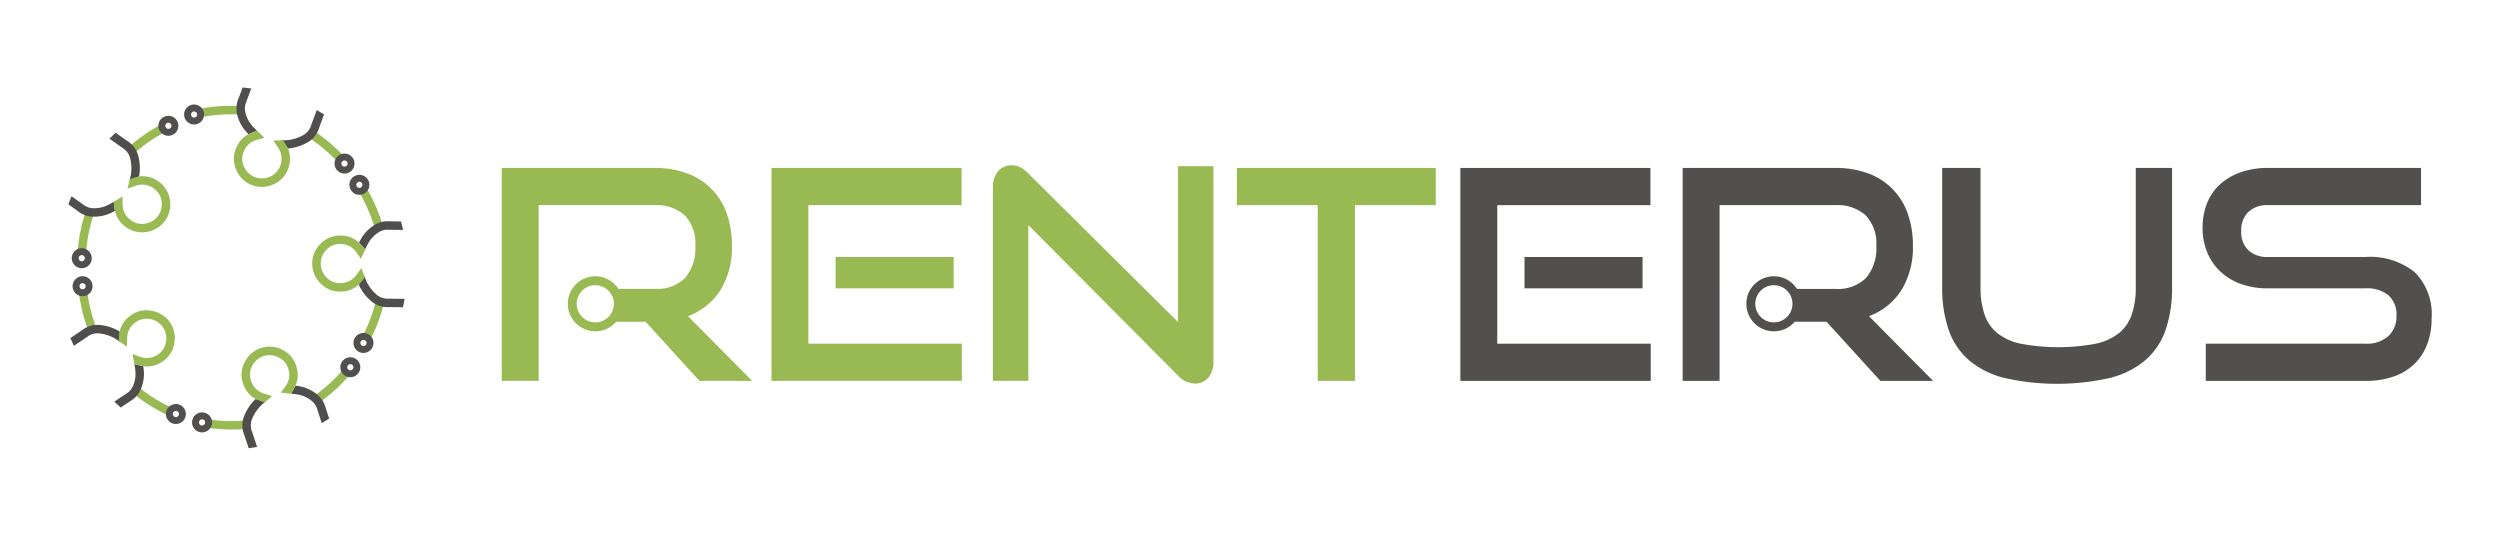<?xml version="1.0" encoding="UTF-8"?>
<svg xmlns="http://www.w3.org/2000/svg" id="Capa_1" data-name="Capa 1" viewBox="0 0 280 60">
  <title>renterus-horizonatal</title>
  <path d="M78.336,42.659,72.3,36.033h-3.326V32.358h4.342a4.449,4.449,0,0,0,3.413-1.229,5.035,5.035,0,0,0,1.148-3.56,4.551,4.551,0,0,0-1.198-3.46,4.702,4.702,0,0,0-3.363-1.132h-12.99V42.659h-4.133V18.81h17.123a10.272,10.272,0,0,1,3.642.607,7.31,7.31,0,0,1,4.429,4.478,10.428,10.428,0,0,1,.59,3.609,9.079,9.079,0,0,1-1.296,5.003,7.242,7.242,0,0,1-3.625,2.902l7.185,7.25Z" style="fill:#99ba53"></path>
  <path d="M86.406,42.659V18.81h21.29v4.167H90.539v15.516h17.189v4.166Zm7.184-13.876h13.22v3.51H93.59Z" style="fill:#99ba53"></path>
  <path d="M115.175,25.207v17.452h-3.969V21.008a2.713,2.713,0,0,1,.574-1.821,1.945,1.945,0,0,1,1.558-.672,2.098,2.098,0,0,1,.886.197,3.193,3.193,0,0,1,.886.656l16.828,16.697V18.613h3.97v21.848a2.696,2.696,0,0,1-.574,1.837,1.893,1.893,0,0,1-1.492.657,2.668,2.668,0,0,1-1.904-.886Z" style="fill:#99ba53"></path>
  <polygon points="147.585 42.659 147.585 22.977 138.531 22.977 138.531 18.81 160.806 18.81 160.806 22.977 151.751 22.977 151.751 42.659 147.585 42.659" style="fill:#99ba53"></polygon>
  <path d="M163.56,42.659V18.81h21.29v4.167H167.694v15.516h17.189v4.166Zm7.185-13.876h13.22v3.51h-13.22Z" style="fill:#51504f"></path>
  <path d="M210.602,42.659l-6.036-6.626h-3.592V32.358h4.608a4.449,4.449,0,0,0,3.413-1.229,5.039,5.039,0,0,0,1.148-3.56,4.548,4.548,0,0,0-1.198-3.46,4.701,4.701,0,0,0-3.363-1.132h-12.99V42.659h-4.134V18.81h17.124a10.268,10.268,0,0,1,3.642.607,7.31,7.31,0,0,1,4.429,4.478,10.428,10.428,0,0,1,.591,3.609,9.088,9.088,0,0,1-1.296,5.003,7.251,7.251,0,0,1-3.625,2.902l7.183,7.25Z" style="fill:#51504f"></path>
  <path d="M239.207,18.81h4.067v13.318a14.479,14.479,0,0,1-.721,4.806,7.896,7.896,0,0,1-2.263,3.396,9.839,9.839,0,0,1-3.986,2.001,26.905,26.905,0,0,1-11.81,0,9.822,9.822,0,0,1-3.985-2.001,7.88,7.88,0,0,1-2.264-3.396,14.478,14.478,0,0,1-.722-4.806V18.81h4.297v13.318a9.449,9.449,0,0,0,.444,3.084,4.591,4.591,0,0,0,1.443,2.1,6.359,6.359,0,0,0,2.674,1.197,22.843,22.843,0,0,0,8.266,0,6.354,6.354,0,0,0,2.673-1.197,4.61,4.61,0,0,0,1.445-2.1,9.479,9.479,0,0,0,.442-3.084Z" style="fill:#51504f"></path>
  <path d="M247.047,42.659v-4.166h17.879a3.603,3.603,0,0,0,2.575-.853,2.965,2.965,0,0,0,.902-2.263,2.872,2.872,0,0,0-.902-2.313,3.857,3.857,0,0,0-2.575-.771h-10.957a8.614,8.614,0,0,1-3.034-.508,6.569,6.569,0,0,1-2.297-1.411,6.216,6.216,0,0,1-1.444-2.149,7.153,7.153,0,0,1-.507-2.722,7.356,7.356,0,0,1,.475-2.674,5.718,5.718,0,0,1,1.41-2.116,6.701,6.701,0,0,1,2.314-1.394,9.054,9.054,0,0,1,3.148-.509h17.124v4.167h-17.124a3.054,3.054,0,0,0-2.23.771,2.868,2.868,0,0,0-.787,2.148,2.779,2.779,0,0,0,.803,2.132,3.056,3.056,0,0,0,2.182.755h10.924a7.98,7.98,0,0,1,5.527,1.706,6.642,6.642,0,0,1,1.887,5.183,8.17,8.17,0,0,1-.46,2.788,6.033,6.033,0,0,1-1.378,2.215,6.298,6.298,0,0,1-2.312,1.46,9.273,9.273,0,0,1-3.264.524Z" style="fill:#51504f"></path>
  <circle cx="198.674" cy="34.025" r="2.583" style="fill:none;stroke:#51504f;stroke-miterlimit:10"></circle>
  <circle cx="66.674" cy="34.025" r="2.583" style="fill:none;stroke:#99ba53;stroke-miterlimit:10"></circle>
  <path d="M15.4,43.239a17.196,17.196,0,0,0,3.973,2.489l-.39.863a18.184,18.184,0,0,1-4.147-2.59" style="fill:#99ba53"></path>
  <path d="M18.642,46.736a1.118,1.118,0,1,1,1.424.688,1.119,1.119,0,0,1-1.424-.688m1.381-.481a.344.344,0,1,0-.211.438.344.344,0,0,0,.211-.438" style="fill:#51504f"></path>
  <path d="M10.941,37.096a17.228,17.228,0,0,1-1.179-4.538l-.939.112a18.163,18.163,0,0,0,1.222,4.735" style="fill:#99ba53"></path>
  <path d="M8.354,31.386a1.118,1.118,0,1,1,.227,1.566,1.119,1.119,0,0,1-.227-1.566m.62.463a.344.344,0,1,0,.482-.069.346.346,0,0,0-.482.069" style="fill:#51504f"></path>
  <path d="M11.334,36.416a2.79,2.79,0,0,0-2.058.499c-.174.128-.635.445-1.39.943.117.3.257.585.388.876.353-.236,1.392-.932,1.56-1.054a1.858,1.858,0,0,1,1.39-.324,4.48,4.48,0,0,1,2.132.873c.03.022.06.042.094.066l-.052-1.169a5.183,5.183,0,0,0-2.064-.71" style="fill:#504e4d"></path>
  <path d="M14.736,44.832a2.774,2.774,0,0,0,.997-1.161,4.365,4.365,0,0,0,.36-2.311c-.012-.117-.028-.233-.046-.347l-1.001-.227c.043.233.084.451.106.668a3.395,3.395,0,0,1-.276,1.816,1.808,1.808,0,0,1-.661.771c-.399.264-.803.536-1.193.799-.11.074-.154.103-.217.146.239.219.471.446.721.653l.025-.015c.389-.262.789-.532,1.185-.792" style="fill:#504e4d"></path>
  <path d="M13.398,37.126a3.035,3.035,0,0,1,1.366-1.883,2.968,2.968,0,0,1,2.207-.437,3.104,3.104,0,0,1,2.555,3.641,3.033,3.033,0,0,1-1.571,2.197,2.875,2.875,0,0,1-1.908.369c-.252-.045-1.001-.227-1.001-.227-.02-.109-.041-.219-.059-.329l-.136-.808.768.286a2.132,2.132,0,0,0,1.877-.12,2.079,2.079,0,0,0,1.097-1.528,2.176,2.176,0,0,0-1.795-2.551,2.047,2.047,0,0,0-1.523.304,2.192,2.192,0,0,0-1.036,1.912l-.026.871-.763-.528c-.034-.023-.066-.042-.094-.065-.107-.089.042-1.104.042-1.104" style="fill:#99ba53"></path>
  <path d="M10.565,23.792a17.248,17.248,0,0,0-.926,4.595l-.945-.059a18.17,18.17,0,0,1,.959-4.794" style="fill:#99ba53"></path>
  <path d="M8.439,28.06a1.119,1.119,0,1,1-.141,1.575,1.119,1.119,0,0,1,.141-1.575m.938,1.122a.344.344,0,1,0-.485-.043.343.343,0,0,0,.485.043" style="fill:#51504f"></path>
  <path d="M14.739,17.452a17.224,17.224,0,0,1,3.829-2.705l-.437-.839a18.119,18.119,0,0,0-3.997,2.815" style="fill:#99ba53"></path>
  <path d="M19.167,13.016a1.118,1.118,0,1,1-1.383.765,1.12,1.12,0,0,1,1.383-.765m-.214.744a.344.344,0,1,0,.236.426.345.345,0,0,0-.236-.426" style="fill:#51504f"></path>
  <path d="M15.514,17.579a2.788,2.788,0,0,0-1.193-1.749c-.181-.118-.641-.438-1.373-.968-.239.216-.456.447-.683.673.346.246,1.364.973,1.538,1.086a1.87,1.87,0,0,1,.793,1.187,4.493,4.493,0,0,1-.064,2.303c-.01.035-.018.071-.028.111l1.074-.461a5.187,5.187,0,0,0-.064-2.182" style="fill:#504e4d"></path>
  <path d="M8.842,23.734a2.768,2.768,0,0,0,1.438.523,4.362,4.362,0,0,0,2.289-.479c.106-.052.209-.108.309-.166l-.142-1.016c-.202.122-.393.238-.588.334a3.382,3.382,0,0,1-1.796.384,1.815,1.815,0,0,1-.954-.346c-.388-.281-.785-.563-1.169-.835-.109-.077-.151-.107-.214-.151-.12.301-.25.598-.355.904l.022.019c.382.271.777.551,1.16.829" style="fill:#504e4d"></path>
  <path d="M15.578,19.761a3.032,3.032,0,0,1,2.244.613,2.965,2.965,0,0,1,1.189,1.91,3.105,3.105,0,0,1-2.506,3.677,3.026,3.026,0,0,1-2.608-.695,2.866,2.866,0,0,1-1.019-1.654c-.048-.252-.142-1.017-.142-1.017.095-.057.191-.115.287-.171l.708-.413.004.819a2.133,2.133,0,0,0,.774,1.715,2.088,2.088,0,0,0,1.817.487,2.176,2.176,0,0,0,1.753-2.581,2.045,2.045,0,0,0-.821-1.317,2.193,2.193,0,0,0-2.156-.294l-.824.282.225-.9a1.053,1.053,0,0,1,.029-.111c.045-.132,1.046-.35,1.046-.35" style="fill:#99ba53"></path>
  <path d="M27.055,12.847a17.217,17.217,0,0,0-4.678.306l-.188-.928a18.169,18.169,0,0,1,4.878-.326" style="fill:#99ba53"></path>
  <path d="M22.38,11.909a1.118,1.118,0,1,1-1.557.275,1.119,1.119,0,0,1,1.557-.275m-.838,1.198a.344.344,0,1,0-.084-.479.344.344,0,0,0,.084.479" style="fill:#51504f"></path>
  <path d="M34.266,15.22a17.215,17.215,0,0,1,3.611,2.99l.696-.641a18.151,18.151,0,0,0-3.761-3.124" style="fill:#99ba53"></path>
  <path d="M39.704,18.336a1.118,1.118,0,1,1-1.1-1.136,1.12,1.12,0,0,1,1.1,1.136m-.774-.012a.344.344,0,1,0-.35.338.345.345,0,0,0,.35-.338" style="fill:#51504f"></path>
  <path d="M34.345,16.001a2.79,2.79,0,0,0,1.377-1.608c.067-.205.255-.733.576-1.578-.271-.175-.551-.324-.828-.484-.147.398-.583,1.57-.647,1.768a1.862,1.862,0,0,1-.939,1.076,4.476,4.476,0,0,1-2.239.539c-.037,0-.073.001-.115.002l.726.917a5.185,5.185,0,0,0,2.089-.632" style="fill:#504e4d"></path>
  <path d="M26.663,11.167a2.774,2.774,0,0,0-.13,1.525,4.367,4.367,0,0,0,1.06,2.084c.078.089.159.174.241.256l.944-.403c-.17-.163-.332-.316-.476-.48a3.386,3.386,0,0,1-.839-1.634,1.808,1.808,0,0,1,.084-1.011c.171-.447.339-.904.501-1.346.046-.125.064-.174.091-.246-.323-.037-.643-.086-.967-.107l-.012.026c-.162.44-.329.894-.497,1.336" style="fill:#504e4d"></path>
  <path d="M32.256,16.633a3.037,3.037,0,0,1-.006,2.327,2.972,2.972,0,0,1-1.534,1.646,3.105,3.105,0,0,1-4.203-1.459,3.032,3.032,0,0,1-.011-2.699,2.868,2.868,0,0,1,1.332-1.416c.231-.111.943-.402.943-.402.081.076.162.153.242.232l.582.575-.789.218a2.135,2.135,0,0,0-1.453,1.195,2.084,2.084,0,0,0,.004,1.881,2.177,2.177,0,0,0,2.949,1.019,2.042,2.042,0,0,0,1.057-1.137,2.191,2.191,0,0,0-.279-2.158l-.488-.721.928-.018a1.113,1.113,0,0,1,.115-.001c.138.009.611.918.611.918" style="fill:#99ba53"></path>
  <path d="M42.009,25.716a17.263,17.263,0,0,0-1.853-4.307l.811-.487a18.16,18.16,0,0,1,1.939,4.488" style="fill:#99ba53"></path>
  <path d="M41.33,20.996a1.118,1.118,0,1,1-.781-1.375,1.12,1.12,0,0,1,.781,1.375m-1.41-.389a.344.344,0,1,0,.423-.24.343.343,0,0,0-.423.24" style="fill:#51504f"></path>
  <path d="M42.184,33.304a17.259,17.259,0,0,1-1.61,4.403l.837.442a18.175,18.175,0,0,0,1.686-4.589" style="fill:#99ba53"></path>
  <path d="M41.066,39.472a1.119,1.119,0,1,1,.703-1.417,1.119,1.119,0,0,1-.703,1.417m-.247-.734a.344.344,0,1,0-.436-.216.344.344,0,0,0,.436.216" style="fill:#51504f"></path>
  <path d="M41.475,33.64a2.792,2.792,0,0,0,1.976.76c.216-.006.776-.005,1.679.014.074-.313.122-.627.179-.941-.423-.006-1.674-.024-1.882-.02a1.853,1.853,0,0,1-1.327-.524,4.478,4.478,0,0,1-1.258-1.93c-.013-.034-.025-.069-.04-.107l-.621.991a5.173,5.173,0,0,0,1.294,1.757" style="fill:#504e4d"></path>
  <path d="M43.46,24.784a2.765,2.765,0,0,0-1.48.388,4.359,4.359,0,0,0-1.61,1.696c-.057.104-.11.208-.16.312l.695.755c.096-.215.187-.418.293-.609a3.375,3.375,0,0,1,1.259-1.337,1.812,1.812,0,0,1,.982-.259c.478.011.965.016,1.436.022.132.001.185.002.261.003-.072-.316-.134-.635-.222-.947l-.029-.003c-.468-.005-.952-.01-1.425-.021" style="fill:#504e4d"></path>
  <path d="M40.18,31.884a3.03,3.03,0,0,1-2.194.771,2.969,2.969,0,0,1-2.065-.893,3.106,3.106,0,0,1-.031-4.45,3.027,3.027,0,0,1,2.54-.912,2.874,2.874,0,0,1,1.78.78c.182.181.695.755.695.755-.046.102-.091.204-.139.305l-.347.742-.469-.671a2.135,2.135,0,0,0-1.612-.97,2.089,2.089,0,0,0-1.772.633,2.178,2.178,0,0,0,.026,3.12,2.048,2.048,0,0,0,1.426.616,2.189,2.189,0,0,0,1.939-.984l.517-.701.328.868c.014.039.029.072.04.107.037.134-.662.884-.662.884" style="fill:#99ba53"></path>
  <path d="M35.061,44.421a17.251,17.251,0,0,0,3.472-3.149l.725.608a18.213,18.213,0,0,1-3.616,3.29" style="fill:#99ba53"></path>
  <path d="M39.305,42.247a1.118,1.118,0,1,1,1.048-1.185,1.12,1.12,0,0,1-1.048,1.185m-.089-1.46a.344.344,0,1,0,.365.322.344.344,0,0,0-.365-.322" style="fill:#51504f"></path>
  <path d="M27.939,47.048a17.21,17.21,0,0,1-4.687-.094l-.146.935a18.125,18.125,0,0,0,4.888.105" style="fill:#99ba53"></path>
  <path d="M21.743,47.991a1.119,1.119,0,1,1,1.569.205,1.121,1.121,0,0,1-1.569-.205m.614-.472a.344.344,0,1,0,.063-.482.343.343,0,0,0-.063.482" style="fill:#51504f"></path>
  <path d="M27.392,46.486a2.785,2.785,0,0,0-.077,2.115c.075.202.256.733.531,1.594.32-.031.632-.089.948-.136-.131-.403-.52-1.593-.592-1.787a1.864,1.864,0,0,1,.065-1.427,4.494,4.494,0,0,1,1.418-1.815c.029-.023.057-.046.089-.072l-1.139-.267a5.195,5.195,0,0,0-1.243,1.795" style="fill:#504e4d"></path>
  <path d="M36.414,45.491a2.759,2.759,0,0,0-.847-1.274,4.365,4.365,0,0,0-2.127-.973c-.116-.021-.232-.037-.347-.05l-.489.902c.235.022.457.041.672.08a3.384,3.384,0,0,1,1.673.757,1.821,1.821,0,0,1,.563.844c.145.456.298.919.445,1.365.042.127.059.177.082.249.276-.171.557-.333.824-.516l-.007-.03c-.147-.444-.299-.904-.442-1.354" style="fill:#504e4d"></path>
  <path d="M28.634,44.691a3.037,3.037,0,0,1-1.442-1.825,2.96,2.96,0,0,1,.176-2.242,3.104,3.104,0,0,1,4.198-1.474,3.028,3.028,0,0,1,1.688,2.107,2.866,2.866,0,0,1-.162,1.937c-.111.23-.488.902-.488.902-.111-.01-.222-.02-.334-.032l-.813-.088.482-.662a2.133,2.133,0,0,0,.394-1.839,2.085,2.085,0,0,0-1.174-1.471,2.178,2.178,0,0,0-2.942,1.037,2.047,2.047,0,0,0-.12,1.548,2.19,2.19,0,0,0,1.56,1.516l.831.262-.715.591c-.032.026-.058.051-.089.072-.114.079-1.05-.339-1.05-.339" style="fill:#99ba53"></path>
</svg>
